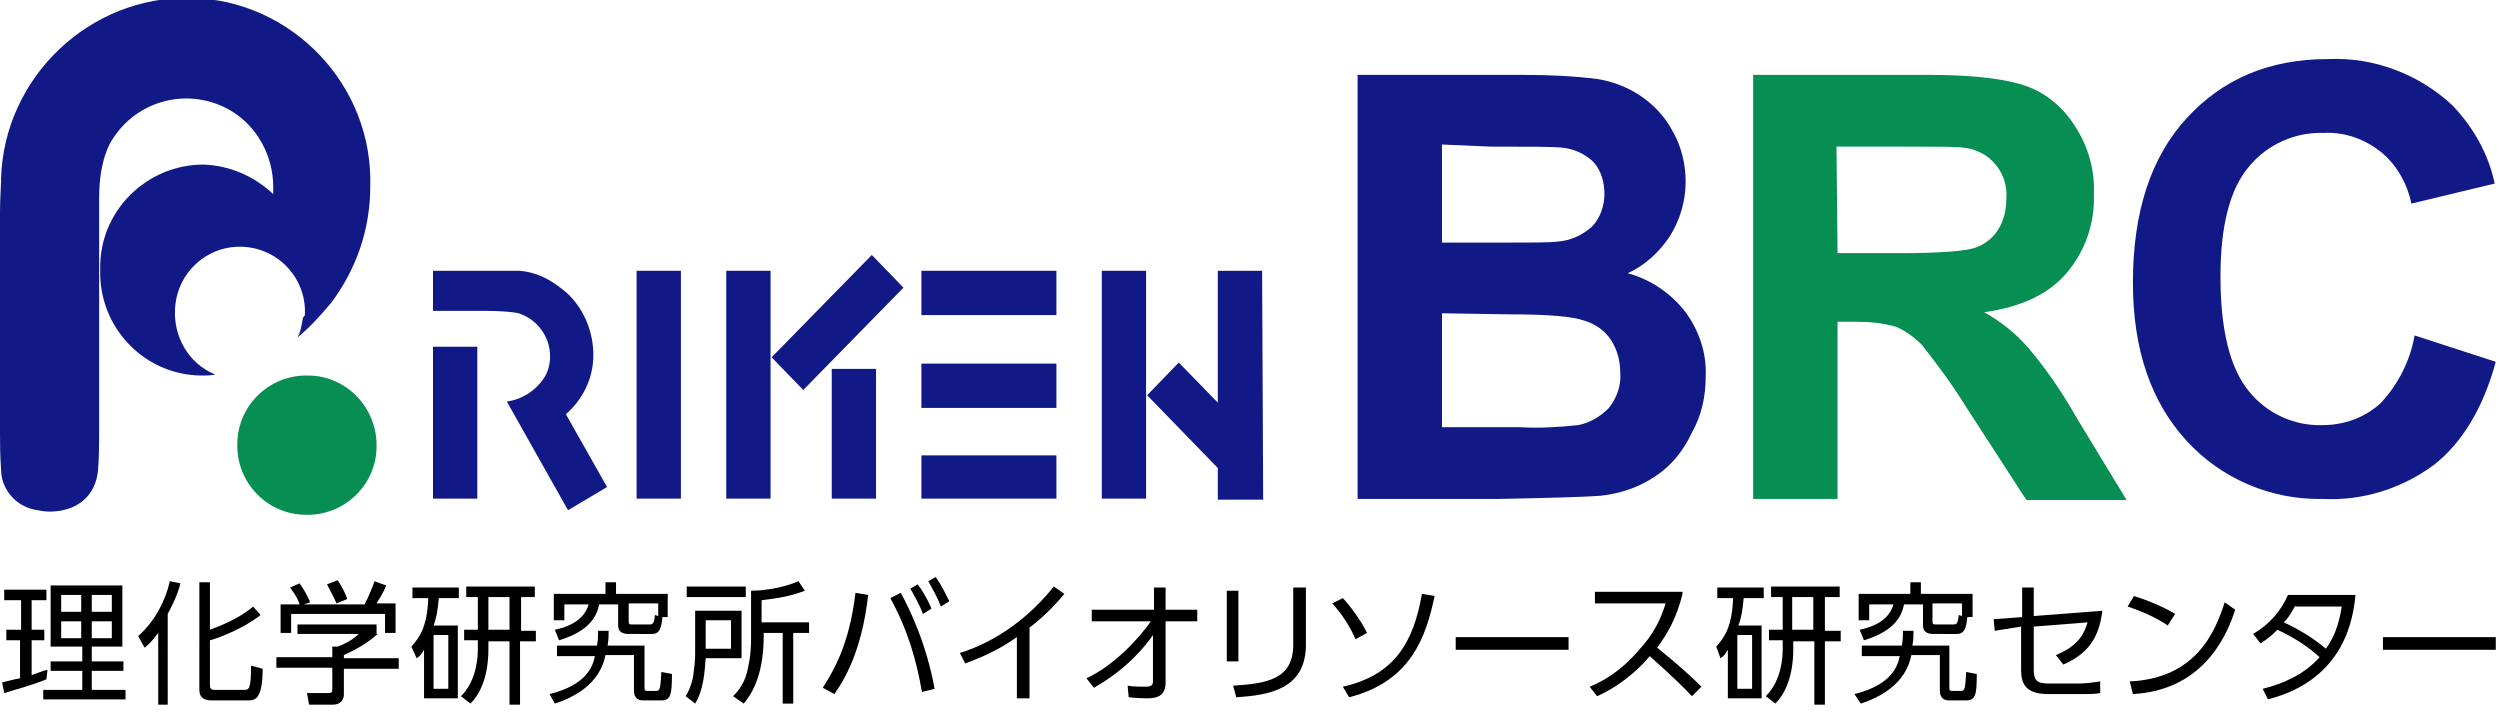 <?xml version="1.0" encoding="utf-8"?>
<!-- Generator: Adobe Illustrator 23.1.1, SVG Export Plug-In . SVG Version: 6.00 Build 0)  -->
<svg version="1.1" id="コンポーネント" xmlns="http://www.w3.org/2000/svg" xmlns:xlink="http://www.w3.org/1999/xlink"
	 x="0px" y="0px" viewBox="0 0 237 67.5" style="enable-background:new 0 0 237 67.5;" xml:space="preserve">
<style type="text/css">
	.st0{enable-background:new    ;}
	.st1{fill:#111987;}
	.st2{fill:#078E53;}
</style>
<g class="st0">
	<path d="M4.4,64.4c-1.2,0.5-3,1-4,1.3l-0.2-1c0.4-0.1,1.1-0.3,1.7-0.4v-3.6H0.6v-1H2v-2.8H0.4v-1h4v1H3v2.8h1.2v1H3v3.3
		c0.6-0.2,1-0.4,1.5-0.5L4.4,64.4z M11.6,55.5v5.8H8.7v1.4h3v0.9h-3v1.8h3.2v0.9H4.1v-0.9h3.7v-1.8h-3v-0.9h3v-1.4H4.8v-5.8H11.6z
		 M7.7,56.4H5.8V58h1.9V56.4z M7.7,58.9H5.8v1.6h1.9V58.9z M10.6,56.4H8.7V58h1.9V56.4z M10.6,58.9H8.7v1.6h1.9V58.9z"/>
	<path d="M16.1,66.8H15V60c-0.6,0.8-0.9,1.1-1.3,1.4l-0.6-1.1c1.6-1.4,2.6-3.4,3-5.2l1,0.2c-0.1,0.5-0.4,1.4-1.2,2.9V66.8z
		 M24.7,58.3c-1.5,1.2-3.7,2.1-4.8,2.4v4.2c0,0.4,0.1,0.5,0.5,0.5h2.7c0.5,0,0.7,0,0.7-2.3l1.1,0.3c0,3-0.8,3-1.4,3h-3.4
		c-0.5,0-1.2-0.1-1.2-1V55.2h1v4.5c0.8-0.3,2.7-1,4.1-2.2L24.7,58.3z"/>
	<path d="M35.8,60.1c-1,0.9-2.1,1.5-3.2,2v0.3h5.2v1h-5.2v2.4c0,0.8-0.6,1-1,1h-2.3l-0.2-1.1l2,0c0.4,0,0.4-0.1,0.4-0.4v-2h-5.3v-1
		h5.3v-1h0.5c0.3-0.1,1.3-0.5,2-1.2h-5.8v-0.9h7.5V60.1z M34.6,57.2c0.4-0.7,0.8-1.8,0.9-2.1l1.1,0.4c-0.2,0.6-0.6,1.2-0.9,1.7h1.8
		V60h-1v-1.8h-8.9V60h-1v-2.7h1.8c-0.2-0.7-0.7-1.3-0.9-1.6l0.9-0.4c0.5,0.7,0.8,1.3,1,1.8l-0.6,0.2H34.6z M31.9,57.2
		c-0.2-0.5-0.6-1.2-0.9-1.8l1-0.4c0.5,0.7,0.9,1.6,0.9,1.8L31.9,57.2z"/>
	<path d="M43.4,59.3v6.9h-3.2v-4.6c-0.3,0.5-0.4,0.6-0.7,0.8L39,61.3c0.8-0.9,1.5-1.9,1.6-4.6h-1.5v-1h4.4v1h-1.9
		c-0.1,1.1-0.2,1.8-0.5,2.6H43.4z M42.5,60.2h-1.4v5.1h1.4V60.2z M49.3,59.8h1.5v1h-1.5v6h-1v-6h-2v0.8c0,0.9-0.1,3.5-1.7,5.1
		L43.7,66c1.5-1.5,1.6-3.7,1.6-4.5v-0.8h-1.3v-1h1.3v-3.1h-1.1v-1h6.5v1h-1.3V59.8z M48.3,56.6h-2v3.1h2V56.6z"/>
	<path d="M52.1,65.8c3.6-0.9,4.1-2.7,4.3-3.6h-3.6v-1h3.8c0.1-0.6,0.1-1,0.1-1.4h1c0,0.4,0,0.8-0.1,1.4h3.5v4c0,0.2,0,0.3,0.3,0.3
		h0.8c0.4,0,0.4-0.3,0.5-1.8l1,0.2c0,1.9-0.1,2.5-1,2.5H61c-0.9,0-0.9-0.7-0.9-1v-3.3h-2.7c-0.2,0.9-0.8,3.3-4.8,4.6L52.1,65.8z
		 M59.6,60.1c-0.6,0-1-0.2-1-0.8v-2h-1.8c-0.2,1-0.8,2.5-3.8,3.4l-0.4-1c2.4-0.5,3-1.7,3.2-2.4h-2.3v1.5h-1v-2.5h4.9v-1.1h1v1.1h4.9
		v2.2h-0.5c-0.1,1.1-0.3,1.6-1,1.6H59.6z M62.4,58.4v-1.2h-2.8v1.7c0,0.2,0,0.3,0.3,0.3h1.7c0.4,0,0.4-0.3,0.5-0.9L62.4,58.4z"/>
	<path d="M70.3,57.9v4.5h-3.4c-0.1,1.3-0.2,3-1,4.3L65,66c0.2-0.3,0.5-0.9,0.7-1.8c0.1-0.8,0.2-1.5,0.2-2.1v-4.2H70.3z M70.7,56.6
		h-5.6v-1h5.6V56.6z M69.3,58.8h-2.4v2.7h2.4V58.8z M72.3,59h4.4v1h-1.5v6.7h-1V60h-1.8v0.3c0,4.1-1.4,5.8-1.9,6.4L69.5,66
		c0.4-0.4,1-1.1,1.3-2.2c0.4-1.6,0.4-2.7,0.4-3.2V56c1.3,0,3.1-0.3,4.5-0.9l0.6,0.9c-1.3,0.5-2.4,0.7-4.1,0.9V59z"/>
	<path d="M82.3,56.4c-0.6,5.4-2.3,8.1-3.2,9.4L78,65.2c1-1.6,2.5-4,3.1-9L82.3,56.4z M87.4,65.6c-0.5-2.9-1.3-5.8-3-8.9l1-0.5
		c0.8,1.5,2.4,4.7,3.2,9.1L87.4,65.6z M87,55.4c0.3,0.4,0.8,1.1,1.3,2.3l-0.8,0.5c-0.4-1-0.7-1.5-1.2-2.4L87,55.4z M88.7,54.7
		c0.5,0.7,0.8,1.3,1.3,2.3l-0.8,0.5c-0.4-1-0.7-1.5-1.2-2.4L88.7,54.7z"/>
	<path d="M97.6,66.2h-1.2v-5.8c-1.7,1.2-3.3,1.9-4.9,2.5l-0.5-1c3.5-1.1,6.6-3.4,8.9-6.3l1,0.7c-0.5,0.6-1.6,1.9-3.3,3.2V66.2z"/>
	<path d="M103.5,58.9v-1.1h5.9v-2.1h1.1v2.1h3v1.1h-3v5.8c0,1.1-0.6,1.5-1.7,1.5c-0.4,0-0.8,0-1.8-0.1l-0.1-1.1
		c0.5,0.1,1.2,0.1,1.7,0.1c0.6,0,0.7-0.2,0.7-0.5v-4.4c-0.6,0.9-2.4,3.2-5.6,5l-0.7-0.9c2.6-1.2,5-3.8,6.1-5.4H103.5z"/>
	<path d="M117.4,62.7h-1.1V56h1.1V62.7z M123.8,61.1c0,4.2-3.4,4.8-6.6,5l-0.3-1.1c3.4-0.2,5.7-0.7,5.7-3.9v-5.4h1.2V61.1z"/>
	<path d="M128.5,60.6c-0.5-1.2-1.3-2.4-2.2-3.4l1-0.5c1.2,1.3,2,2.7,2.3,3.3L128.5,60.6z M127.3,65.1c4.9-1.1,6.7-4.2,7.5-8.8
		l1.2,0.2c-0.8,3.8-2.2,8.1-8.1,9.6L127.3,65.1z"/>
	<path d="M148.7,60.4v1.2H138v-1.2H148.7z"/>
	<path d="M159.5,56.3c-0.6,2.5-1.6,4-2.4,5.1c2.1,1.7,3.3,2.8,4.2,3.7l-0.9,0.9c-1.8-1.9-3.6-3.4-4-3.8c-0.6,0.7-2.3,2.6-5,3.8
		l-0.7-0.9c1-0.4,2.8-1.3,4.6-3.4c1.6-1.7,2.2-3.2,2.6-4.5h-6.7v-1.1H159.5z"/>
	<path d="M167,59.3v6.9h-3.2v-4.6c-0.3,0.5-0.4,0.6-0.7,0.8l-0.4-1.1c0.8-0.9,1.5-1.9,1.6-4.6h-1.5v-1h4.4v1h-1.9
		c-0.1,1.1-0.2,1.8-0.5,2.6H167z M166.1,60.2h-1.4v5.1h1.4V60.2z M173,59.8h1.5v1H173v6h-1v-6h-2v0.8c0,0.9-0.1,3.5-1.7,5.1
		l-0.9-0.7c1.5-1.5,1.6-3.7,1.6-4.5v-0.8h-1.3v-1h1.3v-3.1h-1.1v-1h6.5v1H173V59.8z M171.9,56.6h-2v3.1h2V56.6z"/>
	<path d="M175.8,65.8c3.6-0.9,4.1-2.7,4.3-3.6h-3.6v-1h3.8c0.1-0.6,0.1-1,0.1-1.4h1c0,0.4,0,0.8-0.1,1.4h3.5v4c0,0.2,0,0.3,0.3,0.3
		h0.8c0.4,0,0.4-0.3,0.5-1.8l1,0.2c0,1.9-0.1,2.5-1,2.5h-1.6c-0.9,0-0.9-0.7-0.9-1v-3.3h-2.7c-0.2,0.9-0.8,3.3-4.8,4.6L175.8,65.8z
		 M183.3,60.1c-0.6,0-1-0.2-1-0.8v-2h-1.8c-0.2,1-0.8,2.5-3.8,3.4l-0.4-1c2.4-0.5,3-1.7,3.2-2.4h-2.3v1.5h-1v-2.5h4.9v-1.1h1v1.1
		h4.9v2.2h-0.5c-0.1,1.1-0.3,1.6-1,1.6H183.3z M186,58.4v-1.2h-2.8v1.7c0,0.2,0,0.3,0.3,0.3h1.7c0.4,0,0.4-0.3,0.5-0.9L186,58.4z"/>
	<path d="M189.1,59.8l-0.1-1.1l2.7-0.2v-2.8h1.1v2.7l6.5-0.5c-0.3,2.6-1.4,4.1-3.7,5.1l-0.7-0.9c2.2-0.9,2.7-2.1,3-3.1l-5.1,0.4v4.1
		c0,1.2,0.5,1.3,1.6,1.3h2.5c0.9,0,1.5-0.1,2.2-0.2l0,1.1c-0.5,0.1-1,0.1-2.2,0.1h-2.7c-2.1,0-2.6-0.9-2.6-2.3v-4.1L189.1,59.8z"/>
	<path d="M205.5,59.3c-0.7-0.5-2-1.2-3.8-1.8l0.6-1c2.2,0.7,3.6,1.5,3.9,1.7L205.5,59.3z M201.9,64.6c6.3-0.3,8.1-4.7,9-7.5l1,0.7
		c-0.6,1.8-2.6,7.6-9.7,8L201.9,64.6z"/>
	<path d="M213.6,60.1c1.5-0.9,2.6-2.1,3.3-3.7h6.4c-0.2,2-0.9,8-8.3,9.9l-0.5-1c2-0.5,4-1.4,5.4-3c-1-0.9-2.1-1.7-4-2.6
		c-0.4,0.4-0.7,0.7-1.6,1.3L213.6,60.1z M217.6,57.4c-0.5,0.9-0.7,1.2-1.1,1.6c1.3,0.6,2.7,1.4,4,2.5c0.7-1,1.2-2.1,1.5-4H217.6z"/>
	<path d="M236.6,60.4v1.2h-10.7v-1.2H236.6z"/>
</g>
<g id="コンポーネント-2">
	<path id="パス_673" class="st1" d="M128.7,7.1h15.8c2.3,0,4.7,0.1,7,0.4c3,0.5,5.7,2.3,7.1,5c0.8,1.4,1.2,3.1,1.2,4.7
		c0,1.8-0.5,3.6-1.5,5.2c-1,1.5-2.4,2.8-4,3.5c2.2,0.6,4.1,1.9,5.5,3.7c1.3,1.8,2,3.9,1.9,6.1c0,1.9-0.4,3.7-1.3,5.3
		c-0.8,1.7-1.9,3.1-3.4,4.1c-1.6,1.1-3.4,1.7-5.3,1.9c-1.3,0.1-4.5,0.2-9.6,0.3h-13.4V7.1z M136.7,13.7v9.3h5.2c3.1,0,5,0,5.8-0.1
		c1.2-0.1,2.3-0.6,3.2-1.4c0.8-0.8,1.2-2,1.2-3.1c0-1.1-0.3-2.2-1-3c-0.8-0.8-1.9-1.3-3-1.4c-0.8-0.1-3.1-0.1-6.8-0.1L136.7,13.7z
		 M136.7,29.7v10.8h7.4c1.8,0.1,3.7,0,5.5-0.2c1.1-0.2,2.1-0.8,2.9-1.6c0.8-1,1.2-2.2,1.1-3.4c0-1.1-0.3-2.2-0.9-3.1
		c-0.6-0.9-1.5-1.5-2.5-1.8c-1.1-0.4-3.4-0.6-7.1-0.6L136.7,29.7z"/>
	<path id="パス_674" class="st2" d="M166.2,47.3V7.1h16.8c4.2,0,7.3,0.4,9.2,1.1c1.9,0.7,3.5,2.1,4.6,3.9c1.2,1.9,1.8,4.1,1.7,6.3
		c0.1,2.7-0.8,5.4-2.6,7.5c-1.7,2-4.3,3.2-7.8,3.7c1.6,0.9,3,2,4.2,3.4c1.7,2,3.2,4.2,4.5,6.5l4.8,7.9h-9.5l-5.7-8.8
		c-1.3-2.1-2.7-4-4.2-5.9c-0.7-0.7-1.5-1.3-2.4-1.7c-1.3-0.4-2.7-0.5-4-0.5h-1.6v16.8L166.2,47.3z M174.2,24h5.9
		c3.8,0,6.2-0.2,7.1-0.5c0.9-0.3,1.7-0.9,2.2-1.7c0.6-0.9,0.8-2,0.8-3c0.2-2.4-1.6-4.6-4.1-4.8c-0.6-0.1-2.6-0.1-5.8-0.1h-6.2
		L174.2,24z"/>
	<path id="パス_675" class="st1" d="M228.9,31.8l7.7,2.5c-1.2,4.4-3.2,7.7-5.9,9.8c-3,2.2-6.7,3.4-10.5,3.2
		c-4.9,0.1-9.6-1.9-12.9-5.5c-3.4-3.7-5.1-8.7-5.1-15c0-6.7,1.7-11.9,5.1-15.6c3.4-3.7,7.8-5.6,13.4-5.6c4.3-0.2,8.6,1.4,11.8,4.4
		c2,2.1,3.4,4.6,4,7.4l-7.9,1.9c-0.4-1.9-1.4-3.7-2.9-4.9c-1.5-1.2-3.4-1.9-5.4-1.8c-2.7-0.1-5.4,1.1-7.1,3.2
		c-1.8,2.1-2.7,5.6-2.7,10.4c0,5.1,0.9,8.7,2.7,10.9c1.7,2.1,4.3,3.3,7,3.2c2,0,4-0.7,5.5-2.1C227.3,36.5,228.5,34.2,228.9,31.8"/>
	<g id="グループ_918">
		<g id="グループ_916">
			<path id="パス_676" class="st1" d="M28.7,30.2c-0.1,0.6-0.2,1.3-0.5,1.8c1.2-1,2.2-2.1,3.2-3.3c2.4-3.2,3.7-7,3.7-11
				c0.3-9.6-7.4-17.7-17-17.9S0.4,7.3,0.1,16.9c0,0.1,0,0.2,0,0.3c0,0.2-0.1,1.8-0.1,2.9V40c0,0,0,0.4,0,1c0,0.8,0,2.1,0.1,3.5
				c0,1.8,1.3,3.4,3.1,3.8c0.5,0.1,1,0.2,1.5,0.2c2.5,0,4.4-1.4,4.6-4c0.1-1.4,0.1-2.6,0.1-3.5c0-0.6,0-1,0-1V18.7
				c0-3.7,1.2-5.4,1.2-5.4c2.4-3.9,7.4-5.1,11.3-2.8c2.5,1.5,4,4.3,4,7.2c0,0.1,0,0.6,0,0.7c-1.8-1.7-4.1-2.7-6.6-2.8
				c-5.4,0-9.9,4.4-9.8,9.9c0,0.1,0,0.1,0,0.2c-0.1,5.3,4.1,9.8,9.5,9.9c0.1,0,0.2,0,0.3,0c0.3,0,0.7,0,1.1-0.1
				c-2.5-1-4-3.6-3.8-6.3c0.2-3.4,3.1-6,6.5-5.8c3.4,0.2,6,3.1,5.8,6.5C28.7,30.1,28.7,30.2,28.7,30.2L28.7,30.2z"/>
			<path id="パス_677" class="st2" d="M29.2,35.6c-3.6-0.1-6.7,2.8-6.7,6.5c-0.1,3.6,2.8,6.7,6.5,6.7c3.6,0.1,6.7-2.8,6.7-6.5
				c0,0,0-0.1,0-0.1C35.7,38.6,32.8,35.6,29.2,35.6z"/>
		</g>
		<g id="グループ_917" transform="translate(41.049 24.17)">
			<rect id="長方形_439" x="37.8" y="10.8" class="st1" width="4.2" height="12.3"/>
			<path id="パス_678" class="st1" d="M23.5,1.5h-4.2v21.6h4.2V1.5"/>
			<path id="パス_679" class="st1" d="M32,14"/>
			<rect id="長方形_440" x="27.8" y="1.5" class="st1" width="4.2" height="21.6"/>
			<path id="パス_680" class="st1" d="M67.6,7.9V1.5h-4.2v21.6h4.2V7.9z"/>
			<path id="パス_681" class="st1" d="M78.6,1.5h-4.2V14l-3.7-3.8l-3,3.1l6.7,6.9v3h4.3L78.6,1.5z"/>
			<path id="パス_682" class="st1" d="M35.1,12.8l9.5-9.7l-3-3.1l-9.5,9.7L35.1,12.8z"/>
			<path id="パス_683" class="st1" d="M8,5.5c1.8,0.5,3.1,2.2,3.1,4.1c0,0.8-0.2,1.5-0.6,2.1c-0.8,1.2-2.1,2-3.5,2.2l0,0l5.8,10.3
				l3.7-2.2l-3.9-6.9l0,0c1.6-1.4,2.6-3.4,2.6-5.6c0-2.1-0.8-4.2-2.3-5.7c-0.3-0.3-0.7-0.6-1.1-0.9c-1.1-0.8-2.3-1.3-3.6-1.4
				C7,1.5,5.8,1.5,4.5,1.5H0v3.8h4.3C5.5,5.3,6.8,5.3,8,5.5"/>
			<path id="パス_684" class="st1" d="M0,15.7v-7h4.2v14.4H0V15.7"/>
			<rect id="長方形_441" x="46.3" y="1.5" class="st1" width="12.8" height="4.2"/>
			<rect id="長方形_442" x="46.3" y="19" class="st1" width="12.8" height="4.1"/>
			<rect id="長方形_443" x="46.3" y="10.3" class="st1" width="12.8" height="4.2"/>
		</g>
	</g>
</g>
</svg>
